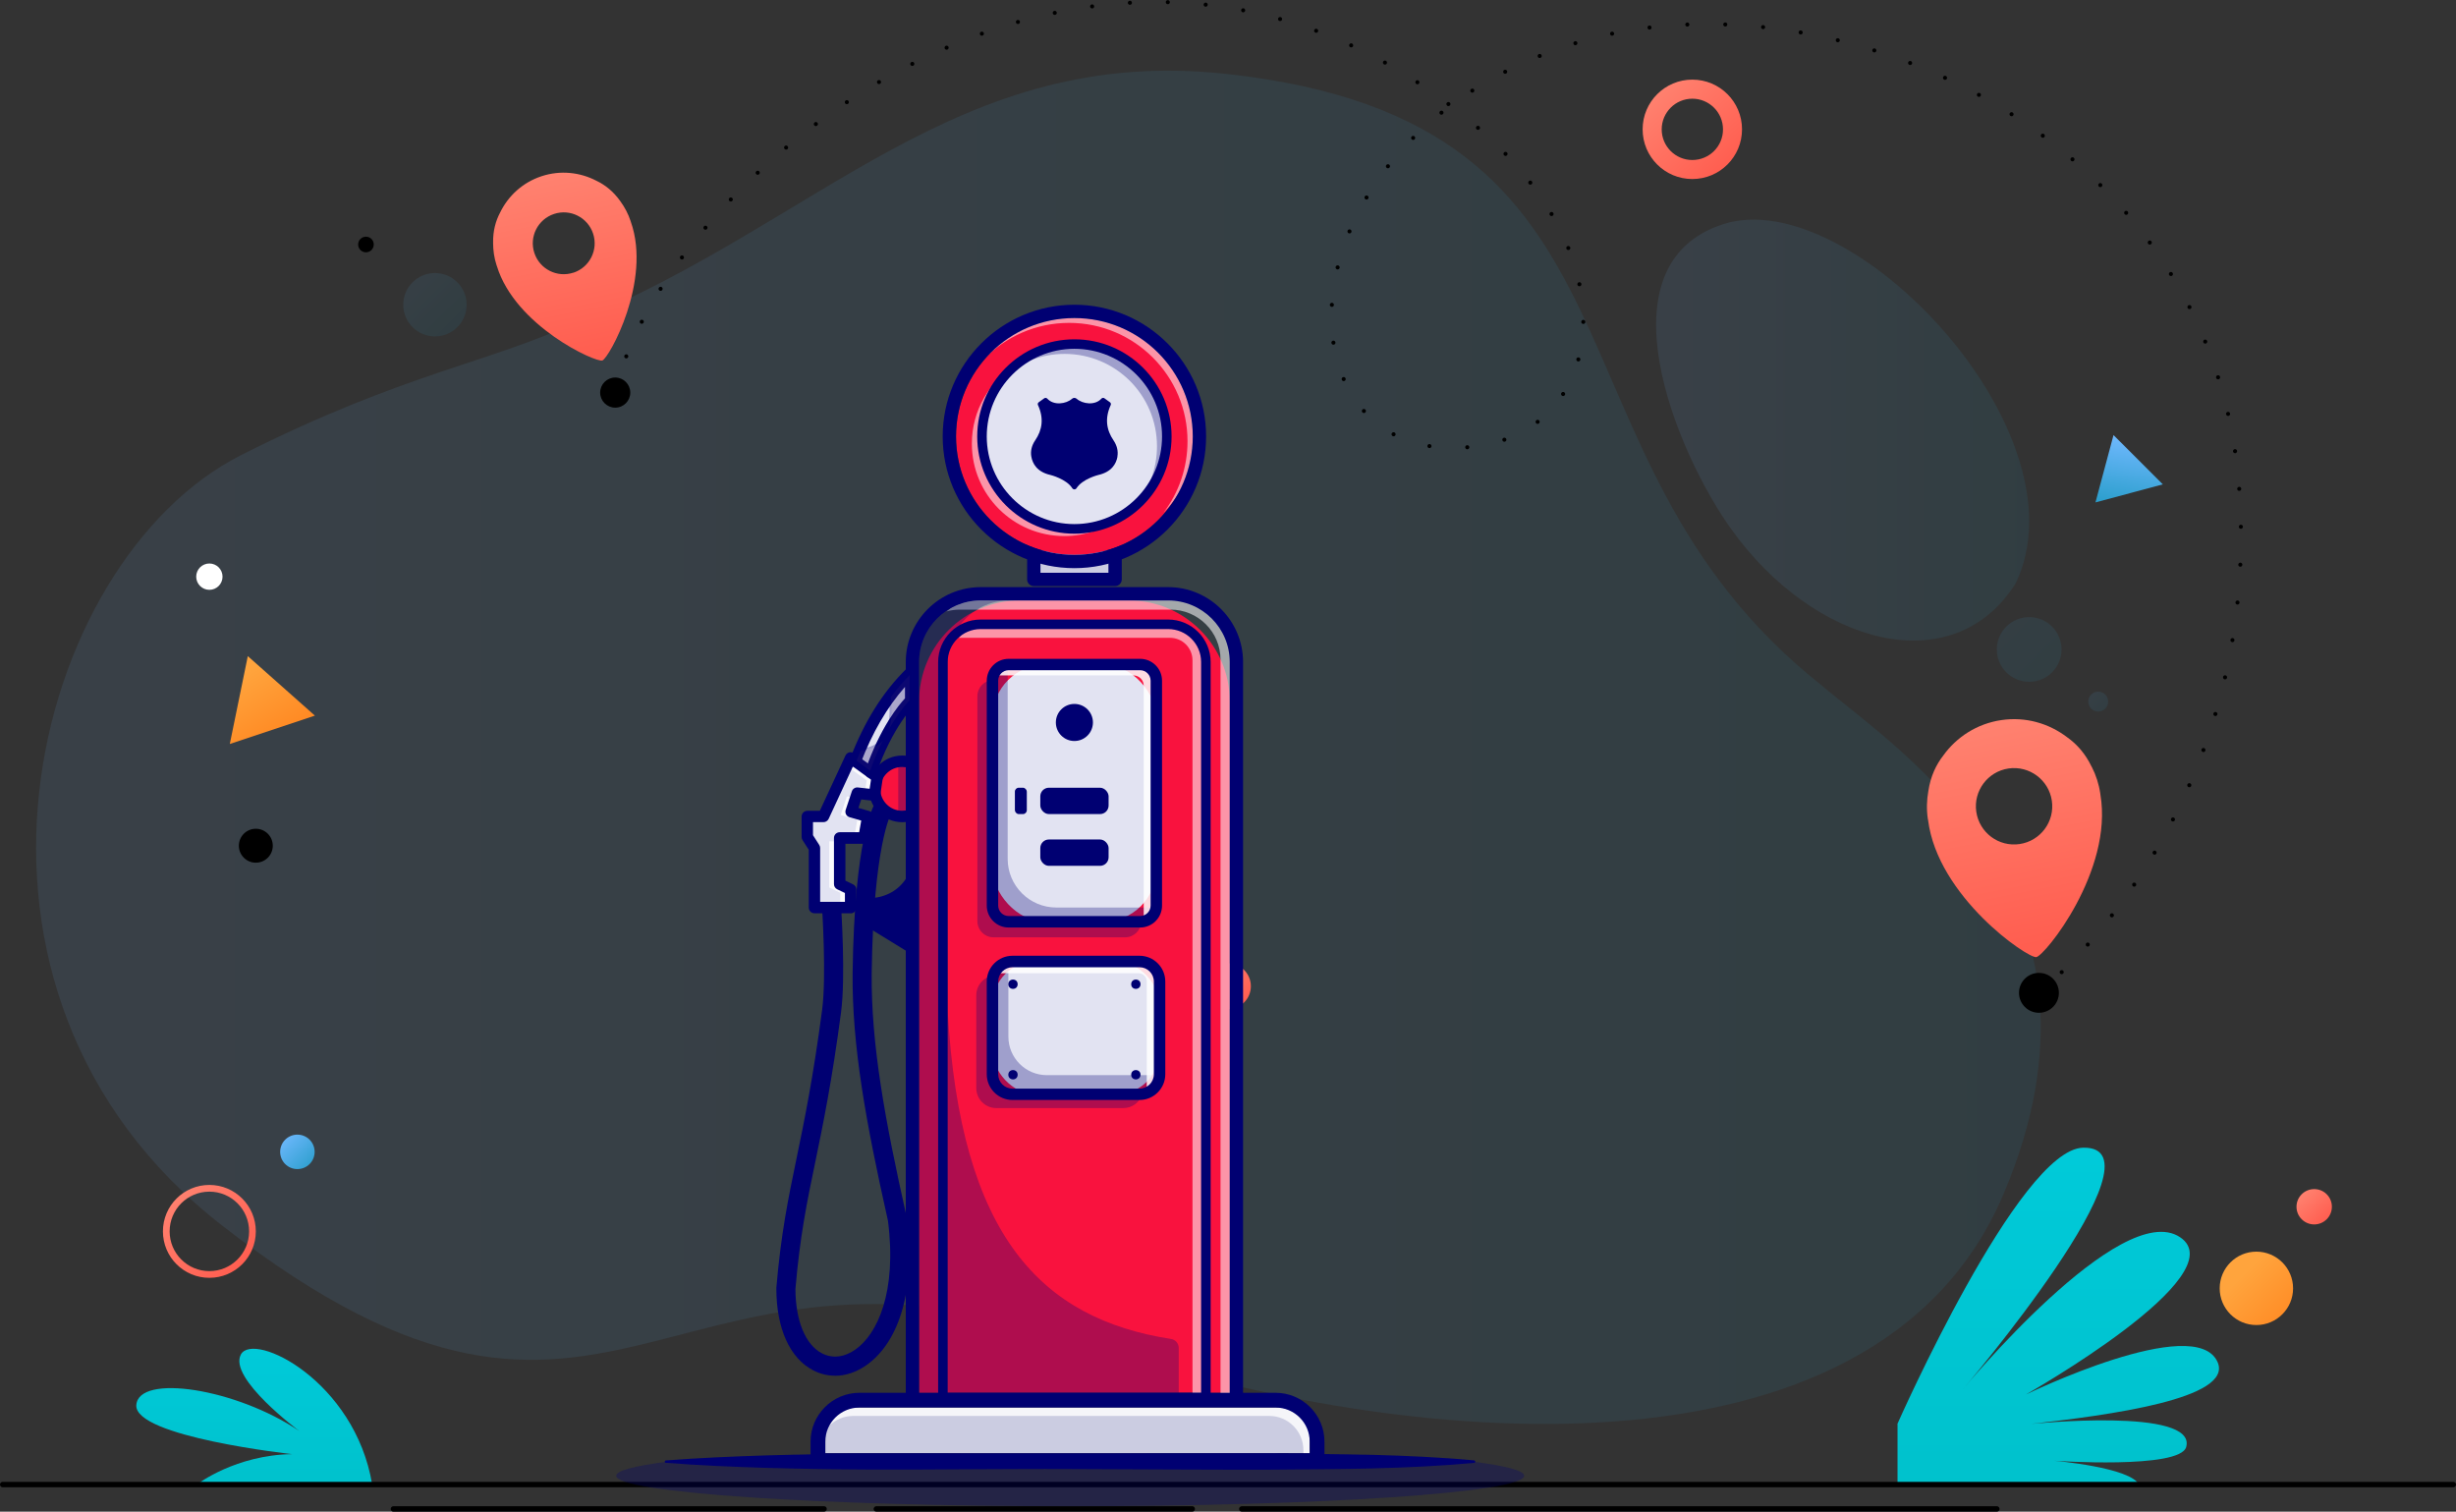 <?xml version="1.0" encoding="UTF-8"?>
<svg id="Layer_1" data-name="Layer 1" xmlns="http://www.w3.org/2000/svg" xmlns:xlink="http://www.w3.org/1999/xlink" viewBox="0 0 453.14 278.89">
  <rect x="0" y="0" width="453.14" height="278.89" fill="#333333" stroke="none"/>
  <defs>
    <style>
      .cls-1 {
        fill: #281a71;
      }

      .cls-2 {
        fill: #fff;
      }

      .cls-3 {
        fill: #cbcce1;
      }

      .cls-4 {
        fill: url(#linear-gradient-16);
      }

      .cls-4, .cls-5, .cls-6, .cls-7, .cls-8 {
        isolation: isolate;
        opacity: .1;
      }

      .cls-9 {
        fill: #f9123e;
      }

      .cls-5 {
        fill: url(#linear-gradient-17);
      }

      .cls-10 {
        stroke-miterlimit: 10;
      }

      .cls-10, .cls-11 {
        stroke: #000;
        stroke-linecap: round;
      }

      .cls-10, .cls-11, .cls-12, .cls-13, .cls-14, .cls-15 {
        fill: none;
      }

      .cls-11 {
        stroke-dasharray: 0 0 0 7;
        stroke-linejoin: round;
        stroke-width: .75px;
      }

      .cls-16 {
        fill: url(#linear-gradient-14);
      }

      .cls-12 {
        opacity: .8;
      }

      .cls-17 {
        fill: url(#linear-gradient-6);
      }

      .cls-18 {
        fill: url(#linear-gradient-11);
      }

      .cls-19 {
        fill: url(#linear-gradient-10);
      }

      .cls-13 {
        opacity: .85;
      }

      .cls-6 {
        fill: url(#linear-gradient);
      }

      .cls-7 {
        fill: url(#linear-gradient-15);
      }

      .cls-20 {
        fill: #e2e3f2;
      }

      .cls-21 {
        fill: url(#linear-gradient-5);
      }

      .cls-14 {
        opacity: .55;
      }

      .cls-22 {
        fill: #000072;
      }

      .cls-23 {
        fill: url(#linear-gradient-7);
      }

      .cls-15 {
        opacity: .3;
      }

      .cls-8 {
        fill: url(#linear-gradient-2);
      }

      .cls-24 {
        fill: url(#linear-gradient-9);
      }

      .cls-25 {
        fill: url(#linear-gradient-3);
      }

      .cls-26 {
        fill: url(#linear-gradient-4);
      }

      .cls-27 {
        fill: url(#linear-gradient-8);
      }

      .cls-28 {
        fill: url(#linear-gradient-12);
      }

      .cls-29 {
        fill: url(#linear-gradient-13);
      }
    </style>
    <linearGradient id="linear-gradient" x1="6.66" y1="141.19" x2="376.52" y2="141.19" gradientTransform="translate(0 279.06) scale(1 -1)" gradientUnits="userSpaceOnUse">
      <stop offset="0" stop-color="#71b9ff"/>
      <stop offset="1" stop-color="#209ac4"/>
    </linearGradient>
    <linearGradient id="linear-gradient-2" x1="305.56" y1="199.71" x2="374.39" y2="199.71" gradientTransform="translate(0 279.06) scale(1 -1)" gradientUnits="userSpaceOnUse">
      <stop offset="0" stop-color="#71b9ff"/>
      <stop offset="1" stop-color="#209ac4"/>
    </linearGradient>
    <linearGradient id="linear-gradient-3" x1="46.91" y1="-45.36" x2="46.91" y2="29.86" gradientTransform="translate(0 279.06) scale(1 -1)" gradientUnits="userSpaceOnUse">
      <stop offset="0" stop-color="#00b0b2"/>
      <stop offset="1" stop-color="#00cad9"/>
    </linearGradient>
    <linearGradient id="linear-gradient-4" x1="379.75" y1="-120.52" x2="379.75" y2="66.44" gradientTransform="translate(0 279.06) scale(1 -1)" gradientUnits="userSpaceOnUse">
      <stop offset="0" stop-color="#00b0b2"/>
      <stop offset="1" stop-color="#00cad9"/>
    </linearGradient>
    <linearGradient id="linear-gradient-5" x1="107.24" y1="279.26" x2="107.24" y2="246.2" gradientTransform="translate(51.35 327.74) rotate(-11.33) scale(1 -1)" gradientUnits="userSpaceOnUse">
      <stop offset="0" stop-color="#ff816f"/>
      <stop offset="1" stop-color="#ff5e50"/>
    </linearGradient>
    <linearGradient id="linear-gradient-6" x1="388.3" y1="207.75" x2="388.3" y2="166.78" gradientTransform="translate(28 412.98) rotate(-11.18) scale(1 -1)" gradientUnits="userSpaceOnUse">
      <stop offset="0" stop-color="#ff816f"/>
      <stop offset="1" stop-color="#ff5e50"/>
    </linearGradient>
    <linearGradient id="linear-gradient-7" x1="394.59" y1="198.28" x2="392.08" y2="183.6" gradientTransform="translate(0 279.06) scale(1 -1)" gradientUnits="userSpaceOnUse">
      <stop offset="0" stop-color="#71b9ff"/>
      <stop offset="1" stop-color="#209ac4"/>
    </linearGradient>
    <linearGradient id="linear-gradient-8" x1="52.66" y1="140.27" x2="44.41" y2="154.44" gradientTransform="translate(0 279.06) scale(1 -1)" gradientUnits="userSpaceOnUse">
      <stop offset="0" stop-color="#ff831d"/>
      <stop offset="1" stop-color="#ffa43d"/>
    </linearGradient>
    <linearGradient id="linear-gradient-9" x1="305.84" y1="262.14" x2="318.63" y2="248.27" gradientTransform="translate(0 279.06) scale(1 -1)" gradientUnits="userSpaceOnUse">
      <stop offset="0" stop-color="#ff816f"/>
      <stop offset="1" stop-color="#ff5e50"/>
    </linearGradient>
    <linearGradient id="linear-gradient-10" x1="223.62" y1="100.3" x2="229.51" y2="93.92" gradientTransform="translate(0 279.06) scale(1 -1)" gradientUnits="userSpaceOnUse">
      <stop offset="0" stop-color="#ff816f"/>
      <stop offset="1" stop-color="#ff5e50"/>
    </linearGradient>
    <linearGradient id="linear-gradient-11" x1="51.83" y1="69.6" x2="58.77" y2="62.66" gradientTransform="translate(0 279.06) scale(1 -1)" gradientUnits="userSpaceOnUse">
      <stop offset="0" stop-color="#71b9ff"/>
      <stop offset="1" stop-color="#209ac4"/>
    </linearGradient>
    <linearGradient id="linear-gradient-12" x1="424.91" y1="32.77" x2="413.8" y2="43.89" gradientTransform="translate(0 279.06) scale(1 -1)" gradientUnits="userSpaceOnUse">
      <stop offset="0" stop-color="#ff831d"/>
      <stop offset="1" stop-color="#ffa43d"/>
    </linearGradient>
    <linearGradient id="linear-gradient-13" x1="32.65" y1="58.36" x2="44.6" y2="45.41" gradientTransform="translate(0 279.06) scale(1 -1)" gradientUnits="userSpaceOnUse">
      <stop offset="0" stop-color="#ff816f"/>
      <stop offset="1" stop-color="#ff5e50"/>
    </linearGradient>
    <linearGradient id="linear-gradient-14" x1="424.7" y1="58.89" x2="429.25" y2="53.95" gradientTransform="translate(0 279.06) scale(1 -1)" gradientUnits="userSpaceOnUse">
      <stop offset="0" stop-color="#ff816f"/>
      <stop offset="1" stop-color="#ff5e50"/>
    </linearGradient>
    <linearGradient id="linear-gradient-15" x1="349.15" y1="184.27" x2="380.65" y2="153.04" gradientTransform="translate(0 279.06) scale(1 -1)" gradientUnits="userSpaceOnUse">
      <stop offset="0" stop-color="#71b9ff"/>
      <stop offset="1" stop-color="#209ac4"/>
    </linearGradient>
    <linearGradient id="linear-gradient-16" x1="383.96" y1="152.8" x2="389.09" y2="147.67" gradientTransform="translate(0 279.06) scale(1 -1)" gradientUnits="userSpaceOnUse">
      <stop offset="0" stop-color="#71b9ff"/>
      <stop offset="1" stop-color="#209ac4"/>
    </linearGradient>
    <linearGradient id="linear-gradient-17" x1="72.37" y1="230.72" x2="83.59" y2="219.5" gradientTransform="translate(0 279.06) scale(1 -1)" gradientUnits="userSpaceOnUse">
      <stop offset="0" stop-color="#71b9ff"/>
      <stop offset="1" stop-color="#209ac4"/>
    </linearGradient>
  </defs>
  <g id="Layer_2" data-name="Layer 2">
    <g>
      <g>
        <path class="cls-6" d="m41.14,226.23c-56.27-43.61-35.25-122.75,3.31-142.25,30.09-15.22,46.52-17.2,62.21-24.73,44.54-18.32,70.11-50.97,119.47-45.63,82.05,8.87,55.91,69.9,109.79,112.68,14.9,12.62,57.04,39.21,33.71,94.06-23.9,56.2-112.87,45.95-164.96,28.72-83.07-30.21-89.68,34.39-163.53-22.85h0Z"/>
        <path class="cls-8" d="m319.43,97.64c15.09,21.09,40.73,28.49,52.47,9.99,13.36-27.78-30.34-73.87-53.95-66.28-23.02,7.4-8.81,41.91,1.48,56.29Z"/>
      </g>
      <g>
        <path class="cls-25" d="m36.46,273.78s7.05-5.37,17.44-5.5c0,0-29.15-3.19-28.75-9.05s18.5-3.06,30.08,4.79c0,0-13.18-9.76-10.78-14.14,2.35-4.29,21.02,4.85,24.22,24,0,0-32.21-.1-32.21-.1Z"/>
        <path class="cls-26" d="m350.08,262.7s22.43-50.74,34.28-50.96c16.11-.31-22.25,44.64-22.25,44.64,0,0,29.21-35.4,40.11-28.13,10.5,7-28.44,29.03-28.44,29.03,0,0,31.24-15.19,35.36-6.01,3.05,6.79-20.2,9.83-34.46,11.44,0,0,30.7-3.15,28.68,4.25-1.13,4.14-24.41,2.54-24.41,2.54,0,0,14.27,1.2,15.75,4.48h-44.6v-11.27h-.02Z"/>
      </g>
      <g>
        <circle cx="376.19" cy="183.17" r="3.68"/>
        <path d="m116.29,72.43c0,1.54-1.25,2.78-2.78,2.78s-2.78-1.25-2.78-2.78,1.25-2.78,2.78-2.78,2.78,1.25,2.78,2.78Z"/>
        <path class="cls-21" d="m114.43,37.09c-1.29-1.81-2.81-2.99-4.37-3.73-3.02-1.58-6.65-2-10.14-.85-3.5,1.15-6.17,3.65-7.65,6.71-.81,1.52-1.33,3.37-1.29,5.59,0,1.37.19,2.76.64,4.13.02.05.04.09.05.13,3.38,11.09,18.23,17.84,19.46,17.44,1.22-.4,9.14-14.66,5.26-25.59l-.04-.13c-.45-1.37-1.12-2.61-1.93-3.71h.01Zm-8.63,13.21c-3,.99-6.22-.64-7.21-3.63s.64-6.21,3.64-7.2c2.99-.99,6.21.64,7.2,3.63.99,3-.64,6.22-3.62,7.21h0Z"/>
        <path class="cls-17" d="m385.93,141.49c-1.18-2.47-2.78-4.23-4.52-5.46-3.34-2.56-7.66-3.84-12.15-3.18-4.5.66-8.27,3.13-10.72,6.54-1.31,1.68-2.34,3.82-2.75,6.53-.3,1.66-.36,3.4-.1,5.16,0,.06.03.11.04.17,1.76,14.2,18.38,25.57,19.97,25.33,1.57-.23,14.22-15.89,11.83-30.01l-.02-.17c-.26-1.77-.8-3.41-1.57-4.92h-.01Zm-13.3,14.23c-3.86.57-7.43-2.09-8-5.95-.56-3.84,2.1-7.42,5.95-7.99,3.84-.56,7.42,2.1,7.99,5.94.57,3.86-2.09,7.43-5.94,8Z"/>
        <path class="cls-11" d="m113.5,72.43c9.02-40.57,89.4-107.06,158.15-49.74,29.26,24.39,24.52,55.23,2.42,59.36-39.03,7.3-41.42-54.94,15.43-73.72,46.44-15.34,119.66,15.3,123.74,83.12,3.6,59.75-37.06,91.72-37.06,91.72"/>
      </g>
      <g>
        <g>
          <polygon class="cls-23" points="386.62 92.69 399.05 89.36 389.95 80.27 386.62 92.69"/>
          <polygon points="230.44 267.02 237.9 268.68 235.6 261.39 230.44 267.02"/>
          <polygon class="cls-27" points="42.4 137.26 58.1 132.03 45.72 121.05 42.4 137.26"/>
        </g>
        <g>
          <path class="cls-24" d="m312.24,14.69c-5.06,0-9.17,4.1-9.17,9.17s4.1,9.17,9.17,9.17,9.17-4.1,9.17-9.17-4.1-9.17-9.17-9.17Zm0,14.83c-3.12,0-5.65-2.53-5.65-5.65s2.53-5.66,5.65-5.66,5.66,2.53,5.66,5.66-2.53,5.65-5.66,5.65Z"/>
          <path class="cls-19" d="m230.79,181.95c0,2.33-1.89,4.22-4.22,4.22s-4.22-1.89-4.22-4.22,1.89-4.22,4.22-4.22,4.22,1.89,4.22,4.22Z"/>
          <path class="cls-18" d="m58.05,212.51c0,1.76-1.42,3.18-3.18,3.18s-3.18-1.42-3.18-3.18,1.42-3.18,3.18-3.18,3.18,1.42,3.18,3.18Z"/>
          <circle class="cls-28" cx="416.31" cy="237.69" r="6.77"/>
          <path class="cls-29" d="m38.63,218.61c-4.74,0-8.57,3.84-8.57,8.57s3.83,8.57,8.57,8.57,8.57-3.83,8.57-8.57-3.84-8.57-8.57-8.57h0Zm0,15.9c-4.05,0-7.33-3.28-7.33-7.33s3.28-7.33,7.33-7.33,7.33,3.28,7.33,7.33-3.28,7.33-7.33,7.33Z"/>
          <path d="m68.96,45.11c0,.79-.64,1.44-1.44,1.44s-1.44-.64-1.44-1.44.64-1.44,1.44-1.44,1.44.64,1.44,1.44Z"/>
          <path class="cls-16" d="m430.24,222.64c0,1.8-1.46,3.26-3.26,3.26s-3.27-1.46-3.27-3.26,1.46-3.26,3.27-3.26,3.26,1.46,3.26,3.26Z"/>
          <path class="cls-7" d="m380.36,119.82c0,3.3-2.67,5.97-5.97,5.97s-5.97-2.67-5.97-5.97,2.67-5.97,5.97-5.97,5.97,2.67,5.97,5.97Z"/>
          <path class="cls-4" d="m388.97,129.44c0,1.02-.82,1.84-1.84,1.84s-1.84-.82-1.84-1.84.82-1.84,1.84-1.84,1.84.82,1.84,1.84Z"/>
          <path class="cls-5" d="m86.1,56.22c0,3.23-2.62,5.85-5.85,5.85s-5.85-2.62-5.85-5.85,2.62-5.85,5.85-5.85,5.85,2.62,5.85,5.85Z"/>
          <path class="cls-2" d="m41.06,106.39c0,1.34-1.09,2.43-2.43,2.43s-2.43-1.09-2.43-2.43,1.09-2.43,2.43-2.43,2.43,1.09,2.43,2.43Z"/>
          <circle cx="47.2" cy="156.03" r="3.13"/>
        </g>
      </g>
      <g>
        <line class="cls-10" x1=".5" y1="273.89" x2="452.64" y2="273.89"/>
        <line class="cls-10" x1="229.12" y1="278.39" x2="368.42" y2="278.39"/>
        <line class="cls-10" x1="161.69" y1="278.39" x2="219.97" y2="278.39"/>
        <line class="cls-10" x1="72.59" y1="278.39" x2="152.04" y2="278.39"/>
      </g>
      <g>
        <g class="cls-15">
          <path class="cls-22" d="m271.82,269.67H123.07c-6,.78-9.39,1.66-9.39,2.59,0,3.11,37.5,5.63,83.77,5.63s83.77-2.52,83.77-5.63c0-.93-3.39-1.82-9.39-2.59Z"/>
        </g>
        <g>
          <path class="cls-20" d="m168.03,124.09v5.19s-4.22,4.02-7.38,13.22l-2.84-2.06c.28-.73.57-1.46.88-2.16,1.51-3.55,3.32-6.8,5.46-9.7,1.18-1.61,2.48-3.11,3.89-4.49Z"/>
          <path class="cls-22" d="m160.75,142.81l-3.18-2.3.05-.14c.29-.76.59-1.49.88-2.17,1.55-3.64,3.4-6.91,5.49-9.74,1.2-1.63,2.51-3.15,3.91-4.51l.33-.32v5.73l-.06.06s-4.22,4.1-7.33,13.15l-.09.25Zm-2.71-2.44l2.51,1.82c2.93-8.38,6.76-12.46,7.28-12.99v-4.64c-1.25,1.27-2.44,2.66-3.54,4.14-2.07,2.8-3.9,6.05-5.44,9.66-.27.63-.54,1.31-.82,2.02Z"/>
        </g>
        <path class="cls-9" d="m168.03,140.68v9.7c-.49.16-1.02.25-1.57.25s-1.03-.08-1.5-.23c-2.08-.64-3.59-2.58-3.59-4.87s1.51-4.23,3.59-4.87c.47-.15.98-.23,1.5-.23s1.08.09,1.57.25Z"/>
        <path class="cls-3" d="m157.75,259.68h78.42c3.02,0,5.48,2.45,5.48,5.48v2.96h-89.38v-2.96c0-3.02,2.45-5.48,5.48-5.48Z"/>
        <g class="cls-12">
          <path class="cls-2" d="m235.35,259.68h-76.77c-2.41,0-4.51,1.36-5.57,3.35,1.14-1.11,2.69-1.8,4.4-1.8h76.77c3.48,0,6.3,2.82,6.3,6.3v.58h1.16v-2.14c0-3.48-2.82-6.3-6.3-6.3Z"/>
        </g>
        <path class="cls-22" d="m235.35,259.68c3.48,0,6.3,2.82,6.3,6.3v2.14h-89.38v-2.14c0-3.48,2.82-6.3,6.3-6.3h76.77m0-2.72h-76.77c-4.97,0-9.02,4.05-9.02,9.02v2.14c0,1.5,1.22,2.72,2.72,2.72h89.38c1.5,0,2.72-1.22,2.72-2.72v-2.14c0-4.97-4.05-9.02-9.02-9.02h0Z"/>
        <path class="cls-9" d="m188.18,110.78h20.11c10.27,0,18.6,8.34,18.6,18.6v127.58h-57.31v-127.58c0-10.27,8.34-18.6,18.6-18.6Z"/>
        <g class="cls-14">
          <path class="cls-2" d="m228.05,121.36v137.16h-2.86V121.69c0-5.09-4.13-9.22-9.23-9.22h-38.86c-.86,0-1.69.12-2.48.34,1.99-1.74,4.61-2.8,7.47-2.8h34.6c6.27,0,11.36,5.08,11.36,11.35Z"/>
        </g>
        <g class="cls-15">
          <path class="cls-22" d="m186.21,110.78c-6.27,0-11.36,5.08-11.36,11.35v134.83h-5.27V122.14c0-6.27,5.08-11.35,11.36-11.35h5.27Z"/>
        </g>
        <g class="cls-15">
          <path class="cls-22" d="m168.8,140.68v9.7c-.49.16-1.02.25-1.57.25s-1.03-.08-1.5-.23v-9.75c.47-.15.98-.23,1.5-.23s1.08.09,1.57.25Z"/>
        </g>
        <g class="cls-14">
          <path class="cls-2" d="m222.72,120.97v136.77h-2.7V121.83c0-2.3-1.86-4.16-4.16-4.16h-38.44c-.17,0-.34.01-.5.03,1.08-1.69,2.97-2.82,5.13-2.82h34.6c3.35,0,6.08,2.73,6.08,6.08Z"/>
        </g>
        <path class="cls-22" d="m215.53,110.78c6.27,0,11.36,5.08,11.36,11.36v134.83h-57.31V122.14c0-6.27,5.08-11.36,11.36-11.36h34.6m0-2.46h-34.6c-7.62,0-13.82,6.2-13.82,13.82v134.83c0,1.36,1.1,2.46,2.46,2.46h57.31c1.36,0,2.46-1.1,2.46-2.46V122.14c0-7.62-6.2-13.82-13.82-13.82h0Z"/>
        <path class="cls-22" d="m215.53,116.06c3.35,0,6.08,2.73,6.08,6.08v134.83h-46.76V122.14c0-3.35,2.73-6.08,6.08-6.08h34.6m0-1.76h-34.6c-4.32,0-7.84,3.52-7.84,7.84v134.83c0,.97.79,1.76,1.76,1.76h46.76c.97,0,1.76-.79,1.76-1.76V122.14c0-4.32-3.52-7.84-7.84-7.84h0Z"/>
        <g>
          <rect class="cls-20" x="183.12" y="122.59" width="30.24" height="47.47" rx="9.82" ry="9.82"/>
          <path class="cls-22" d="m210.36,170.25h-24.26c-1.76,0-3.18-1.43-3.18-3.18v-41.49c0-1.75,1.43-3.18,3.18-3.18h24.26c1.76,0,3.18,1.43,3.18,3.18v41.49c0,1.75-1.43,3.18-3.18,3.18Zm-24.26-47.47c-1.54,0-2.79,1.25-2.79,2.79v41.49c0,1.54,1.25,2.79,2.79,2.79h24.26c1.54,0,2.79-1.25,2.79-2.79v-41.49c0-1.54-1.25-2.79-2.79-2.79h-24.26Z"/>
        </g>
        <g class="cls-15">
          <path class="cls-22" d="m210.57,170.05c-.05,1.6-1.37,2.88-2.99,2.88h-24.26c-1.65,0-2.99-1.34-2.99-2.99v-41.49c0-1.58,1.23-2.88,2.78-2.98,0,.04,0,.07,0,.11v41.49c0,1.65,1.34,2.99,2.99,2.99h24.26c.07,0,.14,0,.21,0Z"/>
        </g>
        <g class="cls-15">
          <path class="cls-22" d="m213.33,167.43c-.18,1.48-1.44,2.63-2.97,2.63h-24.26c-1.65,0-2.99-1.34-2.99-2.99v-41.49c0-1.6,1.26-2.9,2.83-2.99-.01.12-.02.24-.02.36v35.51c0,4.95,4.02,8.97,8.97,8.97h18.28c.05,0,.1,0,.15,0Z"/>
        </g>
        <g class="cls-13">
          <path class="cls-2" d="m213.35,125.58v41.49c0,1.42-1,2.61-2.33,2.91v-43.48c0-1.04-.85-1.89-1.89-1.89h-25.86c.4-1.17,1.52-2.02,2.83-2.02h24.26c1.65,0,2.99,1.34,2.99,2.99Z"/>
        </g>
        <path class="cls-22" d="m210.36,171.12h-24.26c-2.23,0-4.04-1.81-4.04-4.04v-41.49c0-2.23,1.81-4.04,4.04-4.04h24.26c2.23,0,4.04,1.81,4.04,4.04v41.49c0,2.23-1.81,4.04-4.04,4.04Zm-24.26-47.47c-1.07,0-1.93.87-1.93,1.93v41.49c0,1.07.87,1.93,1.93,1.93h24.26c1.07,0,1.93-.87,1.93-1.93v-41.49c0-1.07-.87-1.93-1.93-1.93h-24.26Z"/>
        <g>
          <rect class="cls-3" x="190.73" y="100.34" width="15" height="6.56"/>
          <path class="cls-22" d="m205.93,107.1h-15.39v-6.95h15.39v6.95Zm-15-.39h14.61v-6.17h-14.61v6.17Z"/>
        </g>
        <path class="cls-22" d="m205.74,108.13h-15c-.68,0-1.23-.55-1.23-1.23v-6.56c0-.68.55-1.23,1.23-1.23h15c.68,0,1.23.55,1.23,1.23v6.56c0,.68-.55,1.23-1.23,1.23Zm-13.77-2.46h12.54v-4.1h-12.54v4.1Z"/>
        <g>
          <rect class="cls-20" x="183.12" y="177.39" width="30.82" height="24.49" rx="7.95" ry="7.95"/>
          <path class="cls-22" d="m210.25,202.07h-23.44c-2.14,0-3.89-1.74-3.89-3.89v-17.11c0-2.14,1.74-3.89,3.89-3.89h23.44c2.14,0,3.89,1.74,3.89,3.89v17.11c0,2.14-1.74,3.89-3.89,3.89Zm-23.44-24.49c-1.93,0-3.5,1.57-3.5,3.5v17.11c0,1.93,1.57,3.5,3.5,3.5h23.44c1.93,0,3.5-1.57,3.5-3.5v-17.11c0-1.93-1.57-3.5-3.5-3.5h-23.44Z"/>
        </g>
        <g class="cls-15">
          <path class="cls-22" d="m210.78,201.84c-.47,1.5-1.87,2.59-3.52,2.59h-23.44c-2.04,0-3.69-1.65-3.69-3.69v-17.11c0-1.86,1.37-3.39,3.16-3.65-.11.35-.17.72-.17,1.1v17.11c0,2.04,1.65,3.69,3.69,3.69h23.44c.18,0,.36-.01.53-.04Z"/>
        </g>
        <g class="cls-15">
          <path class="cls-22" d="m213.94,198.28c-.05,2-1.68,3.6-3.69,3.6h-23.44c-2.04,0-3.69-1.65-3.69-3.69v-17.11c0-1.78,1.26-3.26,2.93-3.61,0,.03,0,.06,0,.09v13.69c0,3.93,3.18,7.11,7.11,7.11h20.02c.26,0,.52-.03.77-.08Z"/>
        </g>
        <g class="cls-13">
          <path class="cls-2" d="m213.94,181.08v17.11c0,1.57-.98,2.91-2.36,3.44v-20.56c0-.84-.68-1.52-1.52-1.52h-26.62c.58-1.28,1.86-2.17,3.36-2.17h23.44c2.04,0,3.69,1.65,3.69,3.69Z"/>
        </g>
        <path class="cls-22" d="m210.25,202.94h-23.44c-2.62,0-4.75-2.13-4.75-4.75v-17.11c0-2.62,2.13-4.75,4.75-4.75h23.44c2.62,0,4.75,2.13,4.75,4.75v17.11c0,2.62-2.13,4.75-4.75,4.75Zm-23.44-24.49c-1.45,0-2.64,1.18-2.64,2.64v17.11c0,1.45,1.18,2.64,2.64,2.64h23.44c1.45,0,2.64-1.18,2.64-2.64v-17.11c0-1.45-1.18-2.64-2.64-2.64h-23.44Z"/>
        <path class="cls-22" d="m122.86,269.44c6.21-.48,12.43-.74,18.64-.93,6.21-.18,12.43-.28,18.64-.31,6.21-.02,12.43,0,18.64.05l9.32.04c3.11.02,6.21.01,9.32,0l18.64-.08,9.32-.03c3.11,0,6.21-.02,9.32,0,3.11.02,6.21.04,9.32.08,3.11.03,6.21.09,9.32.15,6.21.17,12.43.44,18.64,1.02.12.01.22.12.21.25-.01.11-.1.2-.21.21-6.21.58-12.43.85-18.64,1.02-3.11.07-6.21.13-9.32.15-3.11.04-6.21.06-9.32.08-3.11.02-6.21,0-9.32,0l-9.32-.03-18.64-.08c-3.11-.01-6.21-.02-9.32,0l-9.32.04c-6.21.05-12.43.07-18.64.05-6.21-.03-12.43-.13-18.64-.31-6.21-.19-12.43-.45-18.64-.93-.12,0-.22-.12-.21-.24,0-.11.1-.2.21-.21Z"/>
        <path class="cls-22" d="m166.46,151.69c-3.39,0-6.15-2.76-6.15-6.15s2.76-6.15,6.15-6.15c.64,0,1.28.1,1.89.3.55.18.86.77.68,1.33-.18.55-.77.86-1.33.68-.4-.13-.82-.2-1.25-.2-2.23,0-4.04,1.81-4.04,4.04s1.81,4.04,4.04,4.04c.42,0,.84-.07,1.25-.2.55-.18,1.15.13,1.33.68.18.55-.13,1.15-.68,1.33-.61.2-1.25.3-1.89.3Z"/>
        <g>
          <polygon class="cls-20" points="158.18 146.33 157.04 149.76 160.12 150.63 159.41 154.59 154.93 154.59 154.93 163.12 156.95 164.08 156.95 167.43 150.27 167.43 150.27 156.46 148.95 154.41 148.95 150.63 151.94 150.63 156.95 139.82 161.84 143.36 161.36 146.68 158.18 146.33"/>
          <path class="cls-22" d="m157.15,167.63h-7.07v-11.11l-1.32-2.05v-4.03h3.06l5.06-10.91,5.18,3.75-.53,3.62-3.2-.35-1.03,3.09,3.05.87-.76,4.29h-4.45v8.21l2.02.97v3.67Zm-6.68-.39h6.29v-3.03l-2.02-.97v-8.84h4.51l.64-3.62-3.1-.89,1.26-3.77,3.14.35.44-3.01-4.61-3.33-4.96,10.71h-2.92v3.53l1.32,2.05v10.83Z"/>
        </g>
        <g class="cls-13">
          <polygon class="cls-2" points="154.93 163.12 156.95 164.08 156.95 167.43 155.02 167.43 155.02 164.7 153 163.73 153 155.21 154.93 155.21 154.93 163.12"/>
        </g>
        <g class="cls-13">
          <polygon class="cls-2" points="157.04 149.76 160.12 150.63 159.41 154.59 157.59 154.59 158.18 151.25 155.11 150.37 156.25 146.94 157.92 147.13 157.04 149.76"/>
        </g>
        <g class="cls-13">
          <polygon class="cls-2" points="161.84 143.36 161.36 146.68 159.54 146.48 159.91 143.98 156.25 141.33 156.95 139.82 161.84 143.36"/>
        </g>
        <path class="cls-22" d="m156.95,168.49h-6.68c-.58,0-1.05-.47-1.05-1.05v-10.66l-1.15-1.79c-.11-.17-.17-.37-.17-.57v-3.78c0-.58.47-1.05,1.05-1.05h2.31l4.73-10.2c.13-.29.39-.5.69-.58.3-.08.63-.02.88.17l4.89,3.54c.32.23.48.62.43,1.01l-.49,3.32c-.08.56-.6.96-1.16.9l-2.33-.26-.52,1.57,2.02.58c.52.15.84.67.75,1.2l-.7,3.96c-.09.5-.53.87-1.04.87h-3.43v6.81l1.42.68c.37.18.6.55.6.95v3.35c0,.58-.47,1.05-1.05,1.05Zm-5.63-2.11h4.57v-1.63l-1.42-.68c-.37-.18-.6-.55-.6-.95v-8.53c0-.58.47-1.05,1.05-1.05h3.6l.38-2.15-2.16-.62c-.28-.08-.51-.27-.64-.52-.13-.25-.16-.55-.07-.83l1.14-3.43c.16-.47.62-.77,1.12-.71l2.16.24.25-1.68-3.34-2.42-4.47,9.65c-.17.37-.55.61-.96.61h-1.93v2.41l1.15,1.79c.11.17.17.37.17.57v9.92Z"/>
        <path class="cls-22" d="m160.65,143.55c-.11,0-.23-.02-.34-.06-.55-.19-.84-.79-.66-1.34,2.74-7.97,6.24-12.15,7.32-13.31v-2.11c-3.33,3.79-6.02,8.42-8.19,14.08-.21.54-.82.82-1.36.61-.54-.21-.82-.82-.61-1.36,2.65-6.93,6.07-12.4,10.47-16.72.3-.3.75-.39,1.15-.22.39.16.65.55.65.97v5.19c0,.29-.12.56-.33.76-.04.04-4.09,4-7.11,12.8-.15.44-.56.71-1,.71Z"/>
        <path class="cls-22" d="m154.07,253.81c-1.39,0-2.77-.33-4.06-1.01-4.3-2.24-6.77-7.73-6.77-15.06,0-.05,0-.1,0-.15.85-10,2.18-16.4,3.71-23.81,1.43-6.92,3.06-14.77,4.74-27.51.8-6.08,0-18.61-.01-18.73l3.51-.23c.03.53.84,12.99-.01,19.42-1.7,12.87-3.34,20.78-4.78,27.76-1.51,7.28-2.81,13.57-3.64,23.32.02,5.85,1.84,10.28,4.88,11.86,1.92,1,4.11.76,6.17-.68,4.03-2.82,7.72-10.54,6.02-23.78-4.11-18.32-6.64-32.35-6.52-45.68.34-24.77,3.74-30.7,4.13-31.29l2.95,1.92s-3.24,5.76-3.56,29.42c-.11,13,2.39,26.84,6.45,44.95.01.05.02.11.03.16,1.64,12.61-1.16,22.78-7.49,27.2-1.83,1.28-3.81,1.93-5.75,1.93Z"/>
        <path class="cls-22" d="m168.03,160.04v15.91l-8.34-5.13v-5.13h.68c2.6,0,5.09-1.18,6.59-3.3.48-.68.86-1.47,1.06-2.35Z"/>
        <circle class="cls-22" cx="186.9" cy="181.58" r=".86"/>
        <circle class="cls-22" cx="209.57" cy="181.58" r=".86"/>
        <circle class="cls-22" cx="186.9" cy="198.28" r=".86"/>
        <circle class="cls-22" cx="209.57" cy="198.28" r=".86"/>
        <rect class="cls-22" x="191.94" y="145.33" width="12.6" height="4.86" rx="1.58" ry="1.58"/>
        <rect class="cls-22" x="191.94" y="154.88" width="12.6" height="4.86" rx="1.58" ry="1.58"/>
        <rect class="cls-22" x="187.25" y="145.33" width="2.2" height="4.86" rx=".71" ry=".71"/>
        <circle class="cls-22" cx="198.23" cy="133.29" r="3.42"/>
        <circle class="cls-9" cx="198.23" cy="80.52" r="21.84"/>
        <g class="cls-14">
          <path class="cls-2" d="m214.69,94.57c2.77-3.66,4.41-8.22,4.41-13.16,0-12.06-9.78-21.84-21.84-21.84-6.16,0-11.72,2.55-15.68,6.65,3.99-5.28,10.32-8.7,17.44-8.7,12.06,0,21.84,9.78,21.84,21.84,0,5.91-2.35,11.28-6.17,15.21Z"/>
        </g>
        <g>
          <circle class="cls-20" cx="198.23" cy="80.52" r="17.05"/>
          <path class="cls-22" d="m198.23,97.77c-9.51,0-17.25-7.74-17.25-17.25s7.74-17.25,17.25-17.25,17.25,7.74,17.25,17.25-7.74,17.25-17.25,17.25Zm0-34.11c-9.3,0-16.86,7.56-16.86,16.86s7.56,16.86,16.86,16.86,16.86-7.56,16.86-16.86-7.56-16.86-16.86-16.86Z"/>
        </g>
        <g class="cls-14">
          <path class="cls-2" d="m207.05,95.13c-2.92,2.36-6.64,3.77-10.69,3.77-9.42,0-17.05-7.64-17.05-17.05,0-6.18,3.29-11.59,8.21-14.58-3.86,3.13-6.34,7.91-6.34,13.27,0,9.42,7.63,17.05,17.05,17.05,3.22,0,6.24-.9,8.81-2.45Z"/>
        </g>
        <g class="cls-15">
          <path class="cls-22" d="m215.29,80.52c0,5.18-2.31,9.81-5.95,12.94,2.57-2.99,4.13-6.87,4.13-11.12,0-9.42-7.63-17.05-17.05-17.05-4.25,0-8.14,1.56-11.12,4.13,3.13-3.64,7.77-5.95,12.94-5.95,9.42,0,17.05,7.63,17.05,17.05Z"/>
        </g>
        <path class="cls-22" d="m198.23,98.46c-9.89,0-17.93-8.04-17.93-17.93s8.04-17.93,17.93-17.93,17.93,8.04,17.93,17.93-8.04,17.93-17.93,17.93Zm0-34.11c-8.92,0-16.17,7.26-16.17,16.17s7.26,16.17,16.17,16.17,16.17-7.26,16.17-16.17-7.26-16.17-16.17-16.17Z"/>
        <path class="cls-22" d="m206.18,84.23c-.23,1.31-1.06,2.84-3.54,3.4,0,0-2.92.71-4.02,2.44-.18.29-.6.29-.78,0-1.1-1.72-4.02-2.44-4.02-2.44-2.49-.56-3.31-2.09-3.54-3.4-.19-1.04.11-2.11.71-2.98,1.32-1.93,1.64-4.08.52-6.52-.08-.18-.03-.4.13-.51l1.03-.74c.17-.12.41-.09.55.06,1.21,1.33,3.49.99,4.57.03.25-.22.61-.22.86,0,1.08.95,3.36,1.3,4.57-.03.14-.16.38-.19.55-.06l1.03.74c.16.12.21.33.13.51-1.12,2.45-.8,4.59.52,6.52.6.88.9,1.94.71,2.98Z"/>
        <g class="cls-15">
          <path class="cls-22" d="m217.48,248.69v8.27h-42.63v-70.45c2.35,41.61,17.3,56.8,41.21,60.52.82.13,1.42.83,1.42,1.66Z"/>
        </g>
        <g class="cls-15">
          <path class="cls-1" d="m168.03,124.09v5.19s-4.22,4.02-7.38,13.22l-2.84-2.06c.28-.73.57-1.46.88-2.16.12-.02.24-.03.37-.04,6.75-.44,5.09-9.66,5.09-9.66,1.18-1.61,2.48-3.11,3.89-4.49Z"/>
          <path class="cls-22" d="m160.75,142.81l-3.18-2.3.05-.14c.29-.76.59-1.49.88-2.17l.04-.1.11-.02c.13-.02.25-.03.39-.04,1.57-.1,2.79-.71,3.65-1.79,2.12-2.71,1.28-7.59,1.27-7.64l-.02-.08.05-.07c1.2-1.63,2.51-3.15,3.91-4.51l.33-.32v5.73l-.06.06s-4.22,4.1-7.33,13.15l-.09.25Zm-2.71-2.44l2.51,1.82c.74-2.13,1.55-3.99,2.34-5.57-.92,1.1-2.2,1.71-3.83,1.82-.08,0-.17.01-.25.02-.26.6-.52,1.24-.78,1.91Zm6.31-11.74c.09.54.49,3.38-.33,5.88,1.88-3.27,3.49-4.98,3.82-5.32v-4.64c-1.24,1.25-2.41,2.61-3.49,4.07Z"/>
        </g>
        <path class="cls-22" d="m198.23,58.68c12.06,0,21.84,9.78,21.84,21.84s-9.78,21.84-21.84,21.84-21.84-9.78-21.84-21.84,9.78-21.84,21.84-21.84m0-2.46c-13.4,0-24.3,10.9-24.3,24.3s10.9,24.3,24.3,24.3,24.3-10.9,24.3-24.3-10.9-24.3-24.3-24.3h0Z"/>
      </g>
    </g>
  </g>
</svg>
